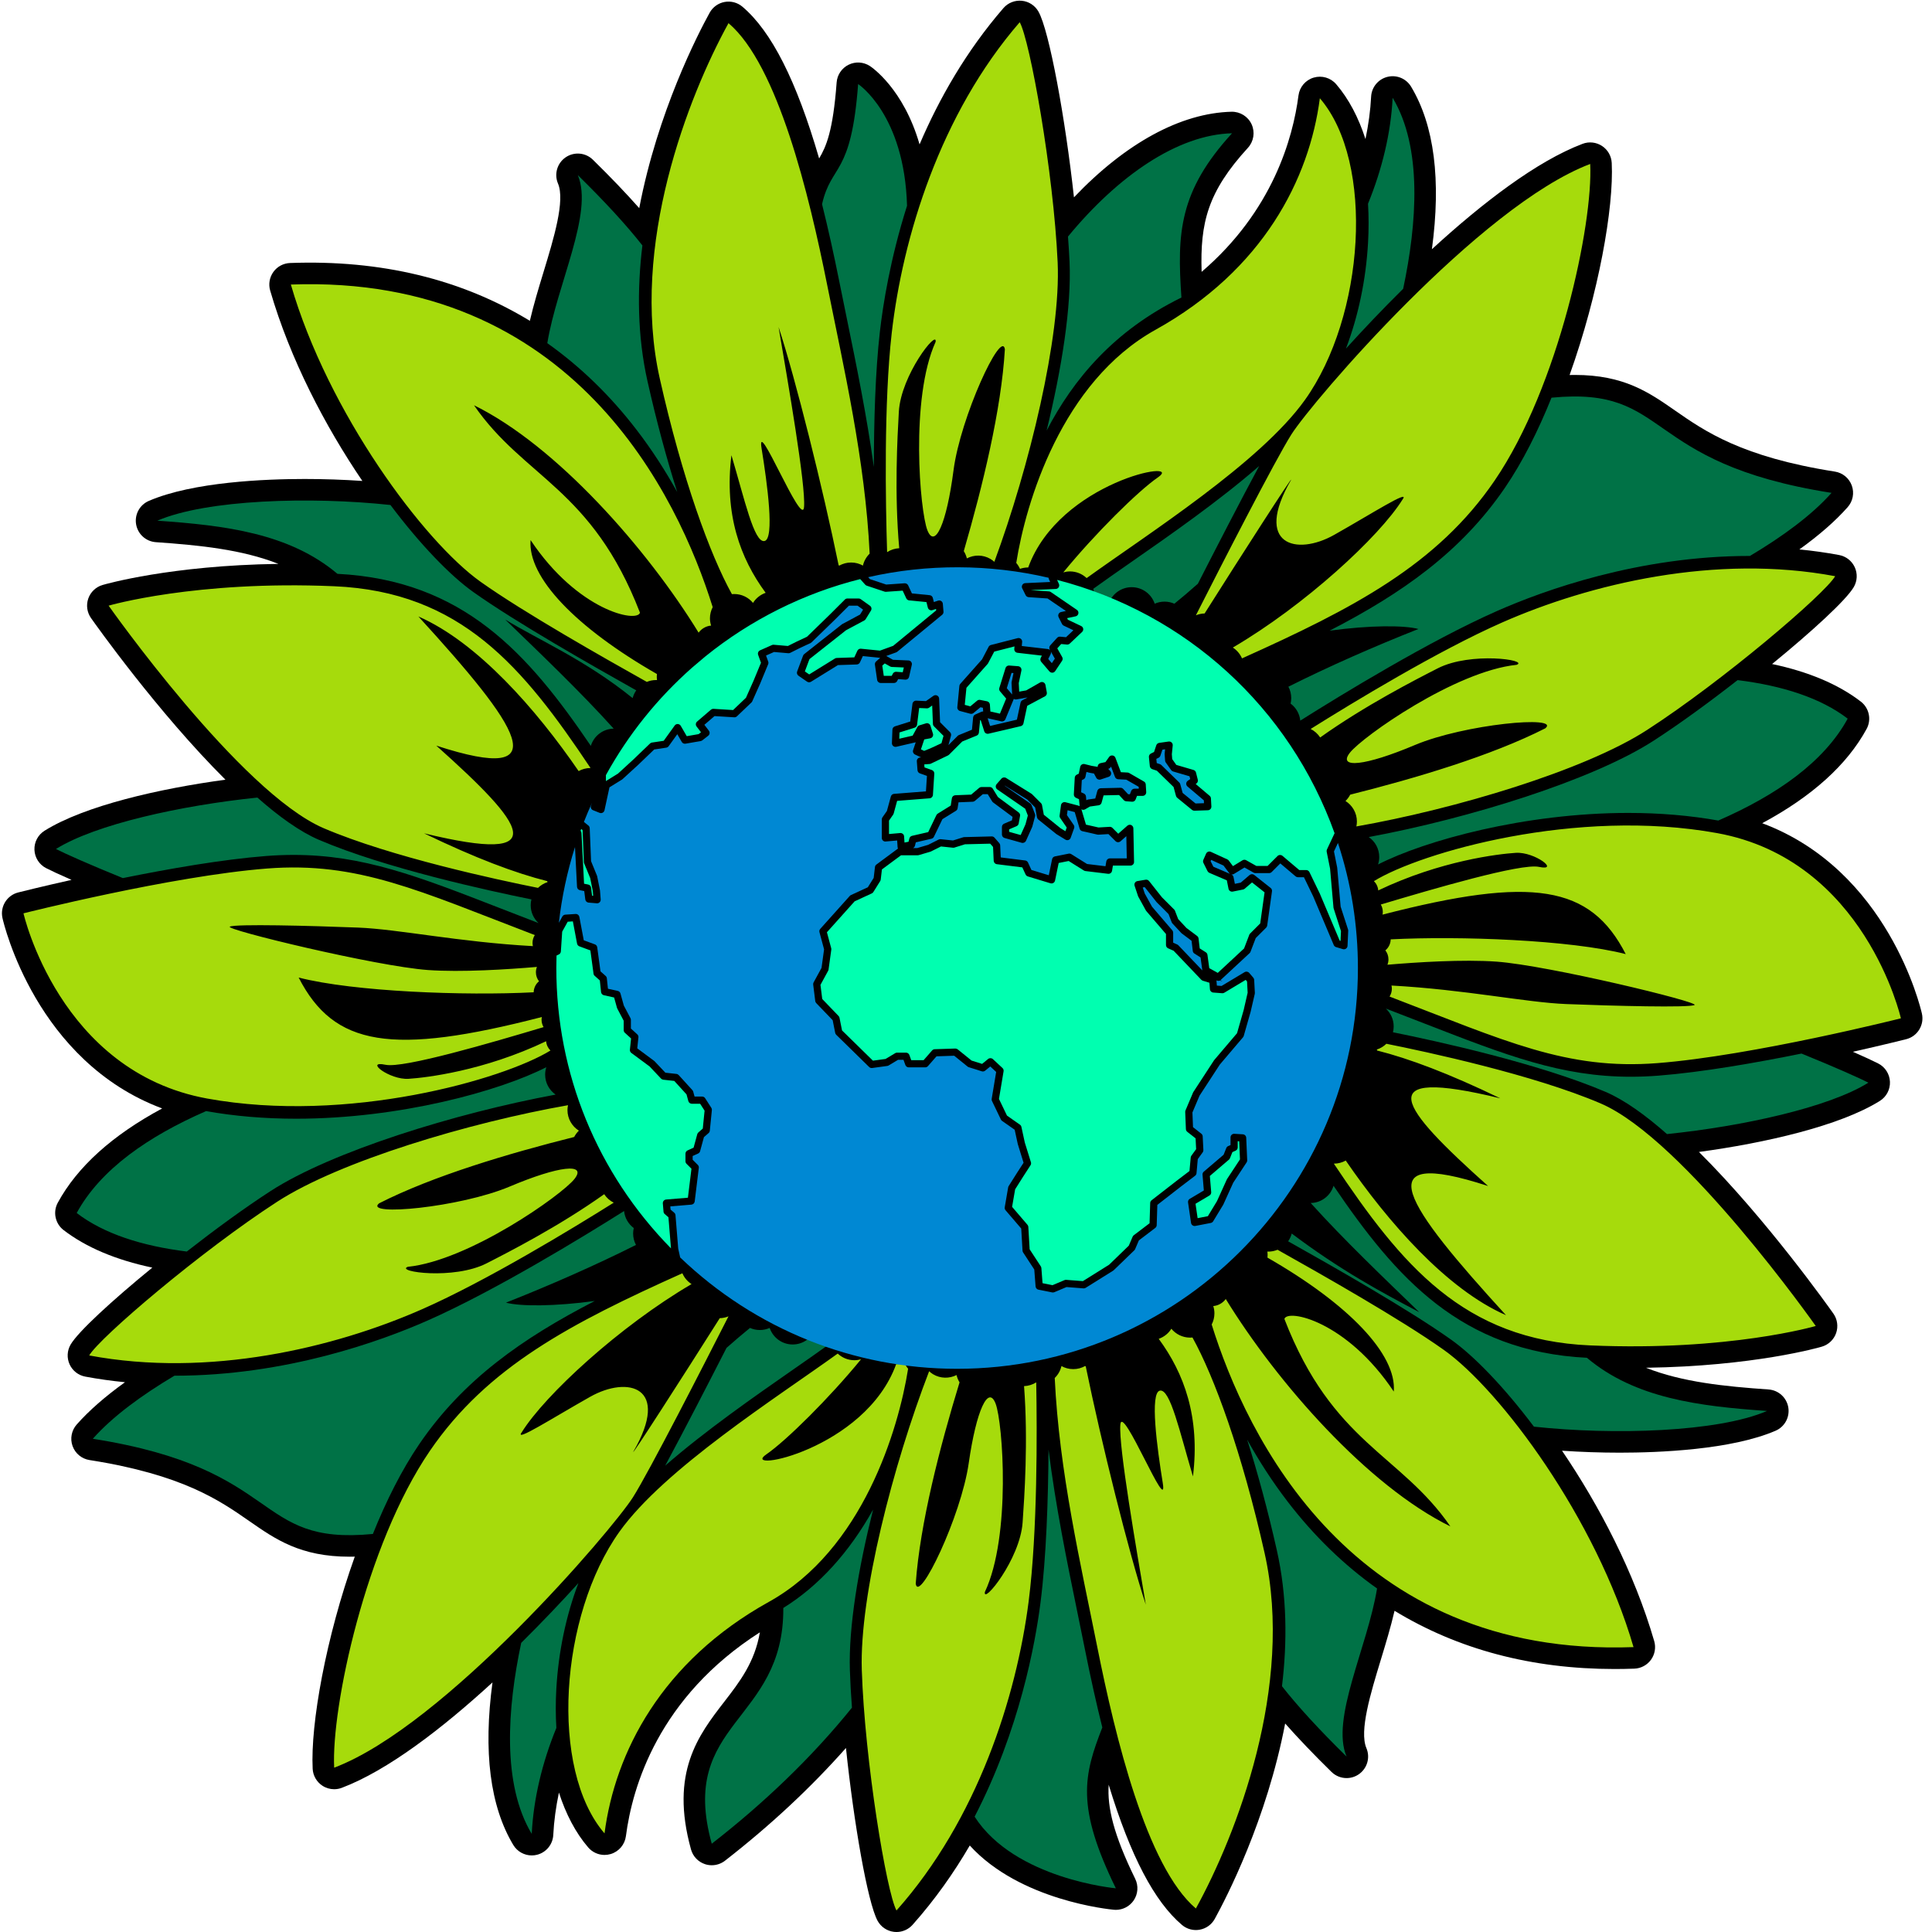 <svg xmlns="http://www.w3.org/2000/svg" xmlns:xlink="http://www.w3.org/1999/xlink" width="1080" viewBox="0 0 810 810" height="1080" preserveAspectRatio="xMidYMid meet"><path fill="#000000" d="M 805.766 424.938 C 805.16 422.262 791.535 364.82 738.812 345.133 C 759.676 333.926 774.371 320.676 782.578 305.617 C 784.703 301.715 783.672 296.848 780.148 294.137 C 770.711 286.887 758.227 281.617 742.953 278.398 C 759.961 264.492 774.059 251.523 777.207 246.125 C 778.684 243.59 778.84 240.492 777.617 237.82 C 776.398 235.148 773.953 233.242 771.07 232.699 C 765.645 231.684 760.074 230.902 754.402 230.344 C 762.711 224.375 769.492 218.449 774.645 212.625 C 776.832 210.156 777.5 206.691 776.379 203.586 C 775.266 200.48 772.543 198.23 769.281 197.719 C 730.258 191.59 714.77 180.812 702.324 172.152 C 691.273 164.461 680.836 157.195 660.227 157.195 C 659.516 157.195 658.789 157.207 658.062 157.227 C 670.211 123.238 676.656 87.008 675.723 68.293 C 675.578 65.41 674.062 62.77 671.648 61.188 C 669.227 59.605 666.207 59.273 663.504 60.297 C 644.344 67.547 621.512 85.059 600.332 104.488 C 604.242 75.441 601.34 52.555 591.609 36.34 C 589.566 32.934 585.539 31.262 581.676 32.227 C 577.816 33.195 575.047 36.57 574.848 40.539 C 574.562 46.305 573.742 52.273 572.477 58.305 C 569.594 49.371 565.523 41.488 560.195 35.297 C 557.871 32.598 554.176 31.52 550.762 32.539 C 547.348 33.559 544.852 36.492 544.395 40.027 C 542.07 57.938 533.566 88.465 503.785 113.98 C 503.129 93.41 506.305 80.438 523.199 61.969 C 525.641 59.297 526.25 55.422 524.75 52.129 C 523.246 48.832 519.91 46.773 516.301 46.848 C 494.988 47.395 471.887 60.035 450.262 82.738 C 446.684 49.914 439.926 12.906 435.383 4.863 C 433.938 2.309 431.34 0.613 428.418 0.32 C 425.516 0.027 422.617 1.172 420.695 3.391 C 405.082 21.41 393.754 41.344 385.531 60.535 C 378.793 37.172 365.438 28.156 364.707 27.68 C 362.031 25.934 358.633 25.727 355.77 27.148 C 352.906 28.562 351.004 31.387 350.766 34.57 C 349.246 55.027 346.359 61.492 343.426 66.438 C 333.922 33.758 323.43 13.137 311.27 2.816 C 309.207 1.066 306.465 0.332 303.793 0.82 C 301.129 1.312 298.828 2.973 297.52 5.344 C 292.641 14.195 275.707 46.945 268.004 87.262 C 262.484 81.023 255.992 74.238 248.574 66.965 C 245.5 63.949 240.723 63.527 237.16 65.953 C 233.605 68.383 232.254 72.984 233.941 76.949 C 236.992 84.121 232.176 99.941 227.922 113.902 C 225.852 120.699 223.738 127.656 222.145 134.504 C 193.402 117.02 159.719 108.863 121.609 110.266 C 118.828 110.367 116.25 111.746 114.621 114 C 112.992 116.258 112.492 119.137 113.27 121.809 C 121.664 150.691 136.344 178.695 151.918 201.637 C 143.988 201.098 135.805 200.816 127.723 200.816 C 111.289 200.816 80.945 202.012 62.391 210.008 C 58.562 211.656 56.363 215.711 57.062 219.82 C 57.762 223.926 61.184 227.02 65.34 227.309 C 83.707 228.586 101.488 230.379 116.75 236.414 C 71.57 237.043 44.188 244.906 43 245.258 C 40.203 246.074 37.973 248.195 37.016 250.941 C 36.051 253.691 36.477 256.738 38.156 259.121 C 39.746 261.379 66.148 298.68 94.52 326.891 C 66.961 330.617 35.531 337.75 18.68 348.285 C 15.926 350.004 14.309 353.074 14.441 356.316 C 14.578 359.559 16.441 362.48 19.332 363.969 C 21.312 364.992 24.977 366.695 29.992 368.891 C 17.32 371.73 8.574 373.926 7.637 374.164 C 2.883 375.363 -0.043 380.133 1.039 384.91 C 1.645 387.59 15.27 445.031 67.992 464.719 C 47.129 475.922 32.434 489.172 24.23 504.234 C 22.105 508.137 23.133 513.004 26.656 515.715 C 36.094 522.965 48.578 528.23 63.855 531.453 C 46.852 545.359 32.754 558.324 29.602 563.723 C 28.121 566.258 27.969 569.355 29.188 572.027 C 30.41 574.699 32.852 576.609 35.738 577.148 C 41.164 578.168 46.734 578.945 52.402 579.504 C 44.098 585.473 37.316 591.402 32.164 597.227 C 29.977 599.695 29.309 603.16 30.426 606.266 C 31.543 609.371 34.262 611.621 37.523 612.133 C 76.551 618.262 92.035 629.039 104.48 637.699 C 115.531 645.391 125.969 652.656 146.582 652.656 L 146.586 652.656 C 147.289 652.656 148.016 652.645 148.742 652.629 C 136.594 686.617 130.152 722.848 131.086 741.562 C 131.23 744.441 132.746 747.082 135.16 748.664 C 136.652 749.641 138.375 750.141 140.105 750.141 C 141.184 750.141 142.266 749.945 143.301 749.555 C 162.465 742.305 185.293 724.793 206.477 705.363 C 202.566 734.41 205.465 757.293 215.195 773.508 C 216.855 776.273 219.82 777.895 222.938 777.895 C 223.668 777.895 224.406 777.809 225.137 777.625 C 228.992 776.66 231.762 773.285 231.961 769.312 C 232.246 763.543 233.066 757.578 234.332 751.543 C 237.215 760.48 241.285 768.363 246.613 774.551 C 248.355 776.578 250.871 777.691 253.457 777.691 C 254.324 777.691 255.195 777.566 256.047 777.312 C 259.461 776.289 261.957 773.355 262.414 769.824 C 265.098 749.117 276.051 711.559 318.582 684.363 C 316.426 696.91 310.172 705.031 303.613 713.516 C 292.898 727.387 280.754 743.109 289.711 775.395 C 290.516 778.297 292.715 780.609 295.574 781.555 C 296.5 781.863 297.461 782.012 298.41 782.012 C 300.391 782.012 302.348 781.359 303.953 780.113 C 322.98 765.332 339.961 749.469 354.676 732.848 C 357.949 764.211 363.754 797.664 367.938 805.309 C 369.348 807.883 371.922 809.613 374.84 809.945 C 375.184 809.984 375.523 810.004 375.863 810.004 C 378.422 810.004 380.883 808.914 382.605 806.98 C 392.023 796.406 399.93 785.137 406.582 773.734 C 427.617 796.871 465.285 800.523 467.027 800.676 C 467.297 800.699 467.566 800.715 467.836 800.715 C 470.789 800.715 473.578 799.262 475.273 796.801 C 477.121 794.117 477.375 790.641 475.945 787.715 C 466.836 769.09 464.191 757.719 464.82 748.254 C 473.945 778.145 483.988 797.234 495.539 807.035 C 497.184 808.43 499.262 809.18 501.383 809.18 C 501.926 809.18 502.473 809.129 503.016 809.031 C 505.684 808.543 507.984 806.879 509.293 804.508 C 514.172 795.652 531.102 762.906 538.805 722.586 C 544.324 728.824 550.816 735.613 558.238 742.887 C 559.977 744.59 562.262 745.469 564.562 745.469 C 566.328 745.469 568.102 744.953 569.648 743.895 C 573.207 741.469 574.555 736.863 572.867 732.898 C 569.816 725.73 574.637 709.906 578.887 695.949 C 580.961 689.148 583.074 682.188 584.668 675.336 C 611.301 691.543 642.172 699.738 676.934 699.742 C 676.938 699.742 676.941 699.742 676.941 699.742 C 679.66 699.742 682.438 699.688 685.199 699.59 C 687.98 699.488 690.559 698.109 692.188 695.852 C 693.816 693.598 694.316 690.715 693.539 688.043 C 685.145 659.164 670.469 631.16 654.891 608.219 C 662.824 608.754 671.008 609.039 679.09 609.039 L 679.094 609.039 C 695.527 609.039 725.863 607.844 744.418 599.844 C 748.246 598.195 750.445 594.145 749.746 590.035 C 749.047 585.93 745.625 582.832 741.469 582.543 C 723.105 581.27 705.32 579.473 690.059 573.438 C 735.234 572.812 762.621 564.945 763.812 564.594 C 766.605 563.777 768.836 561.66 769.797 558.91 C 770.758 556.156 770.332 553.113 768.656 550.73 C 767.062 548.473 740.66 511.168 712.293 482.961 C 739.848 479.23 771.281 472.102 788.133 461.566 C 790.887 459.848 792.504 456.781 792.367 453.535 C 792.234 450.293 790.367 447.371 787.48 445.883 C 785.496 444.863 781.832 443.156 776.82 440.961 C 789.492 438.121 798.238 435.926 799.18 435.688 C 803.922 434.488 806.848 429.715 805.766 424.938 Z M 805.766 424.938 " fill-opacity="1" fill-rule="nonzero"></path><path fill="#007246" d="M 438.801 180.527 C 445.109 154.645 449.277 128.637 448.414 109.738 C 448.258 106.367 448.035 102.832 447.758 99.184 C 468.754 73.703 493.723 56.461 516.535 55.879 C 494.273 80.223 493.453 97.773 495.316 124.742 C 466.914 138.645 449.91 159.164 438.801 180.527 Z M 133.641 352.07 C 125.695 348.664 116.867 342.285 107.91 334.387 C 75.926 337.684 40.051 345.578 23.465 355.945 C 27.051 357.793 37.266 362.363 51.508 368.145 C 70.797 364.234 93.258 360.312 111.508 358.887 C 115.414 358.582 119.301 358.426 123.059 358.426 C 152.234 358.426 175.18 367.352 209.918 380.863 C 215.02 382.852 220.254 384.883 225.777 387 C 223.766 385.141 222.496 382.484 222.496 379.523 C 222.496 378.68 222.602 377.859 222.797 377.074 C 204.648 373.414 161.465 363.992 133.641 352.07 Z M 359.773 35.242 C 356.875 74.164 348.594 68.367 344.648 85.602 C 347.145 95.594 349.566 106.465 351.926 118.258 C 352.941 123.352 354.008 128.539 355.09 133.809 C 359.082 153.262 363.379 174.238 366.367 195.777 C 366.387 176.871 366.969 155.969 368.891 139.117 C 370.176 127.855 373.223 108.52 380.281 86.266 C 379.195 47.914 359.773 35.242 359.773 35.242 Z M 541.359 292.695 C 541.359 293.484 541.262 294.25 541.094 294.988 C 543.332 296.648 544.855 299.203 545.152 302.125 C 562.145 291.414 599.418 268.602 627.629 256.168 C 647.195 247.543 686.969 233.082 733.496 233.082 L 733.5 233.082 C 733.555 233.082 733.613 233.082 733.668 233.082 C 747.344 224.945 759.609 215.984 767.883 206.637 C 687.309 193.984 701.059 161.805 650.473 166.734 C 644.902 180.57 638.363 193.641 630.973 204.465 C 612.605 231.371 587.762 248.789 557.449 264.414 C 574.176 262.137 588.535 262.078 594.668 263.707 C 576.219 270.996 557.164 279.371 540.164 287.906 C 540.926 289.336 541.359 290.965 541.359 292.695 Z M 673.16 457.785 C 681.109 461.191 689.938 467.566 698.891 475.469 C 730.879 472.172 766.75 464.277 783.34 453.91 C 779.75 452.062 769.535 447.492 755.297 441.711 C 736.008 445.621 713.547 449.543 695.293 450.969 C 691.387 451.273 687.5 451.43 683.746 451.43 C 654.566 451.43 631.621 442.5 596.887 428.988 C 591.785 427.004 586.551 424.969 581.027 422.855 C 583.039 424.715 584.305 427.371 584.305 430.332 C 584.305 431.176 584.203 431.996 584.008 432.785 C 602.156 436.441 645.34 445.863 673.16 457.785 Z M 564.297 146.148 C 571.453 138.254 579.598 129.66 588.285 121.066 C 594.09 93.723 596.43 61.922 583.867 40.988 C 583.141 55.672 579.477 70.922 573.547 85.414 C 573.863 90.645 573.875 96.082 573.562 101.68 C 572.691 117.324 569.453 132.609 564.297 146.148 Z M 693.363 310.496 C 667.77 327.055 616.012 343.117 573.855 350.938 C 576.508 352.777 578.25 355.84 578.25 359.312 C 578.25 360.402 578.07 361.449 577.75 362.434 C 597.41 352.387 639.266 340.824 682.676 340.824 L 682.68 340.824 C 695.895 340.824 708.578 341.902 720.402 344.02 C 744.613 333.465 764.676 319.602 774.648 301.297 C 763.391 292.648 747.332 287.465 728.496 285.141 C 716.676 294.375 704.234 303.461 693.363 310.496 Z M 265.441 517.156 C 265.441 516.367 265.539 515.602 265.711 514.863 C 263.473 513.203 261.945 510.648 261.648 507.727 C 244.656 518.438 207.387 541.25 179.172 553.684 C 159.605 562.309 119.832 576.77 73.309 576.77 L 73.301 576.77 C 73.246 576.77 73.188 576.77 73.133 576.77 C 59.457 584.906 47.191 593.867 38.918 603.215 C 119.492 615.867 105.742 648.051 156.332 643.121 C 161.898 629.281 168.438 616.215 175.828 605.387 C 194.195 578.48 219.039 561.062 249.352 545.441 C 232.629 547.715 218.266 547.773 212.133 546.145 C 230.582 538.855 249.637 530.48 266.641 521.945 C 265.875 520.52 265.441 518.887 265.441 517.156 Z M 328.406 674.141 C 328.73 722.195 284.195 721.75 298.406 772.984 C 320.012 756.195 340.188 737.023 357.184 715.949 C 356.777 710.484 356.477 705.199 356.316 700.27 C 355.734 682.164 359.855 657.602 366.051 632.906 C 355.992 650.926 343.199 664.98 328.406 674.141 Z M 474.164 235.734 C 468.723 239.523 463.211 243.359 458.355 246.867 C 458.629 247.785 458.777 248.75 458.777 249.758 C 458.777 250.621 458.66 251.457 458.457 252.258 C 459.508 251.891 460.633 251.684 461.805 251.684 C 462.98 251.684 464.102 251.891 465.152 252.258 C 466.73 248.68 470.305 246.18 474.469 246.18 C 478.957 246.18 482.758 249.082 484.117 253.109 C 485.375 252.551 486.77 252.234 488.234 252.234 C 489.707 252.234 491.102 252.551 492.363 253.113 C 495.477 250.594 498.785 247.773 502.219 244.73 C 509.863 229.758 520.164 209.77 527.918 195.371 C 511.148 209.984 490.703 224.219 474.164 235.734 Z M 462.152 724.25 C 459.66 714.262 457.234 703.387 454.879 691.594 C 453.859 686.5 452.793 681.312 451.715 676.047 C 447.328 654.684 442.578 631.484 439.598 607.727 C 439.457 628.461 438.672 652.832 436.227 671.969 C 434.027 689.188 427.438 725.285 408.613 761.645 C 425.461 787.891 467.824 791.68 467.824 791.68 C 450.996 757.277 454.363 744.188 462.152 724.25 Z M 539.914 629.648 C 533.332 621.078 527.691 612.246 522.875 603.57 C 527.332 617.613 531.59 633.355 535.32 649.961 C 539.617 669.074 539.711 688.547 537.473 706.953 C 544.121 715.426 553.207 725.316 564.551 736.438 C 557.832 720.648 573.305 690.609 577.34 665.98 C 563.492 656.172 550.949 644.012 539.914 629.648 Z M 559.09 497.141 C 557.84 501.273 554.035 504.293 549.512 504.367 C 563.539 519.934 580.418 535.996 594.996 550.113 C 579.191 541.816 561.781 532.418 541.566 517.164 C 541.254 518.348 540.738 519.445 540.051 520.414 C 558.762 530.918 590.43 548.902 608.383 561.656 C 617.949 568.453 630.484 581.363 643.105 598.133 C 676.473 601.738 720.195 600.449 740.84 591.551 C 712.371 589.574 685.523 586.293 665.328 569.27 C 612.516 566.574 585.371 535.844 559.09 497.141 Z M 242.508 663.703 C 235.352 671.598 227.203 680.191 218.516 688.785 C 212.715 716.129 210.371 747.93 222.934 768.867 C 223.66 754.18 227.324 738.93 233.258 724.438 C 232.941 719.207 232.926 713.77 233.238 708.176 C 234.113 692.527 237.348 677.242 242.508 663.703 Z M 348.449 562.984 C 348.176 562.066 348.027 561.102 348.027 560.098 C 348.027 559.23 348.145 558.395 348.348 557.594 C 347.297 557.961 346.172 558.168 345 558.168 C 343.824 558.168 342.699 557.961 341.652 557.594 C 340.074 561.172 336.5 563.676 332.336 563.676 C 327.848 563.676 324.047 560.77 322.688 556.742 C 321.43 557.301 320.035 557.617 318.57 557.617 C 317.098 557.617 315.703 557.301 314.438 556.738 C 311.324 559.262 308.02 562.082 304.586 565.121 C 296.941 580.094 286.641 600.082 278.887 614.48 C 295.652 599.871 316.102 585.633 332.641 574.117 C 338.082 570.332 343.59 566.496 348.449 562.984 Z M 113.441 499.355 C 139.035 482.797 190.789 466.738 232.949 458.914 C 230.293 457.078 228.555 454.012 228.555 450.543 C 228.555 449.453 228.734 448.402 229.051 447.422 C 209.395 457.469 167.539 469.027 124.129 469.027 L 124.125 469.027 C 110.91 469.027 98.227 467.949 86.402 465.832 C 62.191 476.387 42.129 490.25 32.156 508.555 C 43.414 517.203 59.473 522.387 78.309 524.711 C 90.129 515.48 102.566 506.395 113.441 499.355 Z M 163.699 211.723 C 130.332 208.113 86.609 209.406 65.965 218.301 C 94.434 220.277 121.281 223.559 141.477 240.582 C 194.285 243.277 221.43 274.008 247.711 312.715 C 248.961 308.578 252.766 305.562 257.289 305.488 C 243.262 289.922 226.383 273.855 211.805 259.742 C 225.387 268.074 245.387 276.621 265.238 292.691 C 265.547 291.508 266.062 290.41 266.75 289.438 C 248.039 278.934 216.371 260.953 198.418 248.195 C 188.855 241.402 176.32 228.492 163.699 211.723 Z M 271.48 159.895 C 267.184 140.781 267.09 121.305 269.328 102.902 C 262.68 94.43 253.598 84.539 242.25 73.414 C 248.969 89.203 233.496 119.246 229.461 143.875 C 243.309 153.684 255.855 165.84 266.887 180.203 C 273.469 188.773 279.109 197.605 283.926 206.281 C 279.469 192.238 275.211 176.496 271.48 159.895 Z M 271.48 159.895 " fill-opacity="1" fill-rule="nonzero"></path><path fill="#a6db0c" d="M 276.621 158.742 C 264.098 103.008 288.52 40.387 305.43 9.703 C 326.094 27.238 339.246 81.719 346.762 119.289 C 353.691 153.949 362.75 192.871 364.605 232.121 C 363.23 233.461 362.23 235.188 361.785 237.125 C 360.316 236.305 358.633 235.836 356.836 235.836 C 355.023 235.836 353.324 236.316 351.848 237.148 C 351.766 237.082 351.676 237.02 351.594 236.953 C 345.055 205.039 333.555 158.801 326.422 137.102 C 330.375 160.422 337.887 203.508 337.098 212.598 C 336.305 221.691 316.934 173.465 319.309 188.09 C 321.68 202.719 324.844 226.039 320.496 226.828 C 316.148 227.621 312.195 209.438 306.656 190.859 C 303.609 215.734 310.352 234.082 321.004 248.539 C 318.793 249.312 316.926 250.812 315.707 252.77 C 313.84 250.5 311.008 249.051 307.836 249.051 C 307.508 249.051 307.18 249.07 306.859 249.098 C 297.691 232.59 286.086 200.855 276.621 158.742 Z M 201.473 243.906 C 219.777 256.91 253.273 275.844 271.18 285.887 C 272.379 285.391 273.695 285.113 275.074 285.113 C 275.203 285.113 275.328 285.125 275.457 285.129 C 275.395 284.672 275.352 284.211 275.352 283.734 C 275.352 283.348 275.379 282.969 275.422 282.59 C 241.355 263.082 221.16 241.977 222.453 226.434 C 242.219 256.082 267.125 261.219 268.309 256.871 C 248.148 204.695 219.688 200.344 198.734 169.91 C 233.344 186.895 271.328 230.113 292.895 265.242 C 294.105 263.598 295.98 262.473 298.133 262.277 C 297.832 261.316 297.648 260.301 297.648 259.234 C 297.648 257.543 298.07 255.949 298.801 254.543 C 284.312 208.09 240.344 114.945 121.941 119.293 C 137.594 173.145 177.676 226.996 201.473 243.906 Z M 135.715 347.23 C 163.812 359.27 208.789 368.898 225.562 372.25 C 226.676 371.164 228.031 370.328 229.547 369.84 C 229.508 369.699 229.473 369.562 229.438 369.422 C 216.031 366.051 199.367 359.797 177.785 349.371 C 233.129 362.809 220.082 345.812 182.922 312.609 C 235.105 329.605 217.316 304.309 175.414 258.453 C 200.25 269.301 224.871 297.461 242.594 323.285 C 244.059 322.469 245.75 321.996 247.551 321.996 L 247.582 321.996 C 219.207 279.477 193.176 248.066 140.102 245.785 C 81.859 243.281 45.539 253.926 45.539 253.926 C 45.539 253.926 100.648 332.199 135.715 347.23 Z M 427.629 238.496 C 428.676 238.129 429.801 237.922 430.977 237.922 C 431.008 237.922 431.043 237.926 431.078 237.926 C 444.152 201.879 497.117 192.129 485.504 200.113 C 477.137 205.863 459.059 223.762 445.797 239.973 C 446.688 239.719 447.621 239.57 448.59 239.57 C 451.301 239.57 453.758 240.637 455.582 242.363 C 481.324 223.812 528.301 193.984 547.09 167.684 C 572.141 132.617 576.523 68.117 553.352 41.191 C 548.969 75.004 529.555 113.203 484.469 138.254 C 445.102 160.121 430.082 210.617 426.07 236.008 C 426.699 236.754 427.23 237.59 427.629 238.496 Z M 694.883 445.719 C 734.961 442.586 796.957 426.934 796.957 426.934 C 796.957 426.934 781.93 360.555 719.93 349.285 C 660.922 338.555 595.676 357.324 576.023 369.418 C 577.047 370.43 577.711 371.793 577.832 373.312 C 604.012 360.82 628.301 358.016 635.508 357.555 C 643.438 357.051 654.215 365.348 645.188 363.441 C 637.641 361.848 600.66 372.727 578.902 379.227 C 579.438 380.137 579.75 381.195 579.75 382.324 C 579.75 382.715 579.699 383.09 579.629 383.461 C 642.543 367.219 666.766 371.102 681.59 400.008 C 658.426 394.062 611.992 392.332 583.055 393.828 C 583.016 395.688 582.156 397.344 580.82 398.445 C 581.629 399.488 582.117 400.793 582.117 402.219 C 582.117 403.012 581.961 403.77 581.688 404.469 C 593.848 403.43 613.426 402.152 627.434 403.172 C 649.176 404.75 712.82 420.168 710.449 421.355 C 708.074 422.539 676.848 421.75 656.688 420.957 C 639.758 420.293 614.465 414.898 583.387 413.188 C 583.484 413.621 583.539 414.07 583.539 414.531 C 583.539 415.738 583.188 416.863 582.582 417.816 C 630.984 436.324 656.688 448.703 694.883 445.719 Z M 549.496 305.625 C 551.121 306.441 552.5 307.668 553.484 309.184 C 572.289 295.793 593.348 285.016 602.801 280.188 C 616.555 273.168 641.137 276.676 635.871 278.727 C 610.121 281.359 571.199 308.863 565.934 315.594 C 560.668 322.324 572.371 321.152 593.148 312.375 C 613.922 303.594 654.598 299.789 647.867 305.352 C 625.273 316.84 593.617 326.254 566.082 333.164 C 565.566 334.152 564.902 335.051 564.102 335.82 C 566.973 337.621 568.887 340.805 568.887 344.445 C 568.887 345.148 568.801 345.828 568.664 346.488 C 610.074 339.195 664.246 323.059 690.5 306.07 C 722.438 285.406 765.023 249.086 769.406 241.574 C 719.309 232.18 666.703 244.707 629.758 260.988 C 602.859 272.84 567.02 294.637 549.496 305.625 Z M 86.871 460.57 C 145.879 471.297 211.125 452.527 230.777 440.434 C 229.754 439.426 229.09 438.059 228.969 436.539 C 202.789 449.031 178.5 451.836 171.293 452.297 C 163.363 452.805 152.586 444.504 161.613 446.41 C 169.16 448.004 206.141 437.125 227.898 430.625 C 227.363 429.715 227.051 428.66 227.051 427.527 C 227.051 427.137 227.102 426.762 227.172 426.391 C 164.258 442.637 140.035 438.754 125.211 409.844 C 148.375 415.793 194.809 417.52 223.746 416.023 C 223.785 414.164 224.645 412.508 225.98 411.406 C 225.172 410.363 224.684 409.059 224.684 407.637 C 224.684 406.84 224.84 406.082 225.113 405.383 C 212.953 406.422 193.375 407.699 179.367 406.684 C 157.625 405.102 93.98 389.684 96.355 388.5 C 98.727 387.312 129.957 388.105 150.117 388.895 C 167.043 389.559 192.34 394.953 223.414 396.668 C 223.32 396.234 223.262 395.785 223.262 395.32 C 223.262 394.113 223.617 392.988 224.219 392.035 C 175.82 373.523 150.117 361.148 111.922 364.133 C 71.844 367.262 9.848 382.918 9.848 382.918 C 9.848 382.918 24.871 449.301 86.871 460.57 Z M 501.383 257.973 C 502.512 257.5 503.746 257.234 505.039 257.199 C 520.305 233.035 542.531 198.484 541.25 201.262 C 525.445 228.562 543.551 233.16 559.355 224.25 C 575.16 215.34 591.254 204.996 588.09 209.309 C 578.336 225.051 546.852 253.953 516.871 271.488 C 518.562 272.582 519.91 274.16 520.715 276.031 C 567.355 255.07 602.516 236.816 626.621 201.496 C 653.551 162.047 667.953 93.789 666.699 68.742 C 620.359 86.277 550.219 168.309 541.453 182.086 C 534.707 192.688 511.66 237.742 501.383 257.973 Z M 257.305 504.227 C 255.68 503.41 254.301 502.18 253.316 500.668 C 234.516 514.059 213.453 524.836 204 529.664 C 190.246 536.688 165.668 533.176 170.934 531.125 C 196.684 528.492 235.602 500.988 240.871 494.258 C 246.137 487.527 234.434 488.699 213.656 497.48 C 192.879 506.258 152.207 510.059 158.938 504.5 C 181.527 493.012 213.184 483.598 240.723 476.688 C 241.238 475.699 241.902 474.801 242.699 474.031 C 239.828 472.23 237.914 469.047 237.914 465.406 C 237.914 464.703 238.004 464.023 238.141 463.359 C 196.727 470.656 142.555 486.793 116.301 503.777 C 84.363 524.441 41.781 560.762 37.395 568.277 C 87.496 577.668 140.102 565.148 177.047 548.863 C 203.941 537.016 239.785 515.215 257.305 504.227 Z M 605.332 565.949 C 587.023 552.941 553.527 534.012 535.621 523.969 C 534.422 524.465 533.109 524.742 531.727 524.742 C 531.598 524.742 531.473 524.73 531.344 524.723 C 531.406 525.184 531.453 525.645 531.453 526.121 C 531.453 526.508 531.426 526.887 531.383 527.262 C 565.445 546.773 585.645 567.879 584.348 583.418 C 564.582 553.773 539.68 548.637 538.492 552.98 C 558.652 605.16 587.117 609.508 608.066 639.945 C 573.457 622.961 535.477 579.742 513.906 544.613 C 512.695 546.258 510.82 547.379 508.672 547.574 C 508.973 548.539 509.152 549.555 509.152 550.617 C 509.152 552.312 508.734 553.906 508.004 555.309 C 522.492 601.766 566.461 694.906 684.863 690.562 C 669.207 636.711 629.129 582.855 605.332 565.949 Z M 671.086 462.625 C 642.988 450.586 598.016 440.957 581.242 437.605 C 580.129 438.691 578.77 439.527 577.254 440.016 C 577.297 440.152 577.328 440.293 577.363 440.43 C 590.77 443.805 607.434 450.055 629.02 460.484 C 573.676 447.043 586.723 464.043 623.879 497.246 C 571.699 480.25 589.488 505.547 631.391 551.398 C 606.555 540.551 581.934 512.395 564.211 486.566 C 562.742 487.387 561.055 487.859 559.254 487.859 L 559.223 487.855 C 587.594 530.379 613.625 561.785 666.699 564.07 C 724.941 566.574 761.262 555.93 761.262 555.93 C 761.262 555.93 706.156 477.656 671.086 462.625 Z M 499.949 560.754 C 499.625 560.785 499.301 560.805 498.969 560.805 C 495.801 560.805 492.969 559.355 491.098 557.082 C 489.883 559.043 488.012 560.539 485.801 561.316 C 496.457 575.766 503.191 594.117 500.148 618.996 C 494.613 600.418 490.66 582.234 486.312 583.023 C 481.965 583.812 485.129 607.137 487.496 621.762 C 489.867 636.387 470.5 588.16 469.711 597.254 C 468.918 606.344 476.43 649.43 480.383 672.754 C 473.254 651.055 461.75 604.812 455.211 572.898 C 455.125 572.832 455.039 572.773 454.957 572.703 C 453.484 573.535 451.785 574.012 449.969 574.012 C 448.172 574.012 446.488 573.543 445.023 572.727 C 444.578 574.664 443.574 576.391 442.199 577.73 C 444.055 616.98 453.113 655.902 460.047 690.562 C 467.559 728.133 480.711 782.613 501.379 800.145 C 518.285 769.461 542.711 706.844 530.184 651.109 C 520.719 609 509.109 577.266 499.949 560.754 Z M 305.422 551.883 C 304.289 552.352 303.055 552.617 301.762 552.652 C 286.496 576.816 264.27 611.367 265.551 608.59 C 281.355 581.293 263.254 576.695 247.449 585.602 C 231.645 594.512 215.551 604.855 218.711 600.547 C 228.469 584.805 259.953 555.898 289.934 538.363 C 288.238 537.27 286.891 535.691 286.086 533.82 C 239.445 554.781 204.289 573.039 180.18 608.355 C 153.254 647.805 138.848 716.062 140.102 741.109 C 186.445 723.574 256.582 641.543 265.352 627.77 C 272.094 617.168 295.141 572.109 305.422 551.883 Z M 379.176 571.359 C 378.125 571.727 377.004 571.934 375.828 571.934 C 375.793 571.934 375.758 571.93 375.727 571.93 C 362.648 607.977 309.684 617.727 321.297 609.742 C 329.664 603.992 347.742 586.094 361.004 569.879 C 360.113 570.133 359.18 570.281 358.211 570.281 C 355.5 570.281 353.043 569.215 351.219 567.492 C 325.477 586.039 278.5 615.867 259.711 642.168 C 234.664 677.238 230.277 741.734 253.449 768.66 C 257.832 734.848 277.246 696.648 322.336 671.602 C 361.699 649.734 376.719 599.234 380.73 573.844 C 380.102 573.098 379.574 572.266 379.176 571.359 Z M 377.008 229.844 C 374.93 206.852 376.242 183.23 376.844 172.633 C 377.715 157.219 393.145 137.762 392.254 143.344 C 381.543 166.906 385.668 214.383 388.82 222.324 C 391.977 230.27 396.867 219.57 399.766 197.203 C 402.664 174.84 419.895 137.801 421.297 146.414 C 419.824 171.719 411.988 203.797 404.07 231.059 C 404.664 232.004 405.105 233.031 405.363 234.109 C 408.367 232.539 412.082 232.492 415.227 234.324 C 415.836 234.68 416.379 235.098 416.879 235.551 C 431.465 196.113 444.852 141.199 443.426 109.969 C 441.688 71.969 431.801 16.883 427.523 9.309 C 394.145 47.828 378.43 99.566 373.855 139.68 C 370.527 168.879 371.273 210.82 371.926 231.492 C 373.449 230.496 375.203 229.93 377.008 229.844 Z M 429.336 581.141 C 431.105 604.156 429.473 627.758 428.73 638.348 C 427.648 653.75 411.961 672.996 412.922 667.426 C 423.953 644.012 420.469 596.48 417.422 588.5 C 414.371 580.516 409.336 591.145 406.137 613.473 C 402.938 635.797 385.211 672.602 383.922 663.965 C 385.734 638.684 394.004 606.715 402.293 579.559 C 401.711 578.605 401.285 577.574 401.039 576.492 C 398.016 578.023 394.297 578.02 391.18 576.145 C 390.578 575.781 390.039 575.355 389.543 574.895 C 374.426 614.133 360.301 668.859 361.309 700.109 C 362.535 738.129 371.676 793.344 375.855 800.977 C 409.75 762.91 426.16 711.391 431.273 671.34 C 434.996 642.191 434.816 600.242 434.441 579.562 C 432.902 580.531 431.141 581.078 429.336 581.141 Z M 429.336 581.141 " fill-opacity="1" fill-rule="nonzero"></path><path fill="#00ffb0" d="M 378.473 281.852 L 375.77 281.648 L 375.664 281.645 C 375.094 281.645 374.578 281.957 374.32 282.457 L 373.863 283.34 L 370.527 283.34 L 369.906 279.055 L 370.938 278.145 L 373.223 279.434 C 373.43 279.547 373.664 279.617 373.898 279.625 L 378.934 279.84 Z M 518.918 478.457 L 518.918 481.051 C 518.918 481.645 518.566 482.188 518.023 482.43 L 516.695 483.02 L 515.664 485.594 C 515.574 485.82 515.43 486.023 515.242 486.184 L 507.234 493.02 L 507.801 499.797 C 507.848 500.367 507.559 500.926 507.066 501.219 L 501.227 504.688 L 502.109 510.723 L 506.402 509.891 L 510.219 503.598 L 514.359 494.477 C 514.395 494.402 514.43 494.336 514.473 494.27 L 519.867 486.082 L 519.531 478.492 Z M 350.797 275.852 L 358.176 275.605 L 359.449 272.848 C 359.719 272.266 360.324 271.906 360.973 271.98 L 368.938 272.777 L 374.465 270.766 L 392.488 255.922 L 392.438 255.297 L 390.934 255.801 C 390.539 255.93 390.094 255.891 389.73 255.688 C 389.363 255.488 389.098 255.141 388.996 254.734 L 388.422 252.438 L 381.168 251.715 C 380.641 251.664 380.176 251.332 379.953 250.852 L 378.453 247.637 L 371.453 248.117 C 371.199 248.125 371.027 248.098 370.875 248.047 L 363.395 245.551 C 363.145 245.469 362.922 245.324 362.746 245.129 L 360.656 242.789 C 337.125 248.652 314.676 259.863 295.711 275.219 L 290.211 279.871 C 275.594 292.77 263.418 307.945 254.031 324.969 L 254.031 327.473 L 259.121 324.32 L 265.629 318.344 L 272.527 311.719 C 272.754 311.504 273.039 311.363 273.348 311.316 L 278.262 310.582 L 282.875 304.172 C 283.16 303.781 283.613 303.547 284.094 303.547 C 284.688 303.574 285.145 303.855 285.402 304.297 L 287.922 308.648 L 292.887 307.785 L 293.898 307 L 292.043 304.586 C 291.555 303.953 291.648 303.047 292.258 302.523 L 298.074 297.535 C 298.348 297.305 298.695 297.176 299.055 297.176 L 307.355 297.691 L 312.754 292.535 L 315.957 285.332 L 319.043 277.871 L 317.852 274.543 C 317.59 273.805 317.945 272.977 318.66 272.656 L 323.645 270.441 C 323.844 270.355 324.047 270.309 324.258 270.309 L 324.391 270.316 L 330.336 270.832 L 333.832 269.082 L 338.348 266.957 L 348.137 257.441 L 354.215 251.363 C 354.5 251.078 354.879 250.922 355.281 250.922 L 359.992 250.922 C 360.305 250.922 360.609 251.02 360.867 251.203 L 364.746 253.973 C 365.387 254.43 365.566 255.316 365.152 255.988 L 362.938 259.59 C 362.797 259.82 362.598 260.004 362.363 260.129 L 354.691 264.238 L 339.371 276.34 L 337.441 281.496 L 339.266 282.758 L 350.059 276.074 C 350.277 275.938 350.535 275.859 350.797 275.852 Z M 389.98 309.543 L 387.496 310.008 L 386.105 314.184 L 387.441 314.805 L 389.953 313.801 L 394.723 311.598 L 395.566 308.508 L 391.574 304.512 C 391.305 304.242 391.148 303.887 391.133 303.508 L 390.824 295.793 L 389.523 296.711 C 389.27 296.891 388.973 296.988 388.672 296.988 L 385.363 296.84 L 384.488 303.844 C 384.414 304.43 384.004 304.918 383.445 305.094 L 377.121 307.082 L 377.023 309.715 L 382.629 308.422 L 384.609 304.816 C 384.797 304.473 385.109 304.219 385.488 304.102 L 388.211 303.266 C 388.992 303.023 389.852 303.477 390.094 304.258 L 391.145 307.613 C 391.273 308.023 391.219 308.469 390.996 308.84 C 390.777 309.207 390.406 309.461 389.98 309.543 Z M 244.871 370.5 L 246.602 370.844 C 247.238 370.973 247.719 371.492 247.801 372.137 L 248.227 375.527 L 248.695 375.566 L 248.551 373.652 L 247.441 368.117 L 244.914 361.961 C 244.844 361.797 244.809 361.625 244.801 361.449 L 244.254 348.031 L 243.676 347.562 C 243.582 347.809 243.492 348.055 243.398 348.305 C 243.629 348.559 243.766 348.879 243.785 349.223 Z M 290.047 462.754 C 289.371 462.754 288.773 462.293 288.594 461.641 L 287.824 458.824 L 282.695 453.184 L 278.082 452.672 C 277.73 452.633 277.398 452.469 277.152 452.207 L 272.328 447.098 L 264.691 441.449 C 264.262 441.133 264.031 440.609 264.086 440.078 L 264.582 435.371 L 261.984 433.008 C 261.668 432.723 261.488 432.316 261.488 431.891 L 261.488 427.949 L 258.785 422.812 C 258.734 422.715 258.691 422.613 258.664 422.508 L 257.469 418.203 L 253.172 417.25 C 252.539 417.109 252.066 416.578 252 415.934 L 251.484 411.047 L 249.332 409.133 C 249.062 408.895 248.887 408.566 248.84 408.211 L 247.52 398.461 L 242.906 396.758 C 242.41 396.578 242.043 396.145 241.941 395.625 L 240.176 386.289 L 238.016 386.434 L 235.699 390.602 L 235.145 398.898 C 235.109 399.441 234.781 399.926 234.289 400.16 L 233.324 400.621 C 233.27 402.406 233.242 404.16 233.242 405.848 C 233.242 450.074 250.301 491.762 281.316 523.391 L 280.246 510.332 L 278.703 509.008 C 278.402 508.75 278.215 508.387 278.184 507.988 L 277.895 504.535 C 277.828 503.707 278.445 502.977 279.273 502.906 L 288.41 502.148 L 289.898 489.996 L 287.828 487.922 C 287.543 487.637 287.387 487.258 287.387 486.855 L 287.387 483.691 C 287.387 483.102 287.734 482.562 288.27 482.316 L 290.793 481.172 L 292.332 475.523 C 292.41 475.238 292.57 474.984 292.793 474.785 L 294.648 473.164 L 295.398 465.648 L 293.539 462.754 Z M 562.215 390.371 L 562.027 394.496 L 561.684 394.391 L 553.293 374.543 L 548.977 365.621 C 548.727 365.105 548.191 364.773 547.617 364.773 L 544.719 364.773 L 537.656 358.797 C 537.078 358.309 536.152 358.348 535.617 358.883 L 531.453 363.043 L 526.715 363.043 L 522.457 360.648 C 521.988 360.387 521.387 360.395 520.93 360.676 L 516.922 363.129 L 515.152 360.77 C 515 360.57 514.801 360.41 514.574 360.309 L 507.668 357.141 C 507.305 356.973 506.883 356.957 506.508 357.098 C 506.133 357.242 505.824 357.531 505.66 357.898 L 504.512 360.488 C 504.328 360.902 504.34 361.371 504.539 361.773 L 506.266 365.23 C 506.426 365.547 506.695 365.801 507.02 365.941 L 514.352 369.082 L 515.059 372.617 C 515.219 373.414 516 373.961 516.832 373.801 L 521.148 372.938 C 521.402 372.887 521.641 372.77 521.836 372.605 L 524.922 369.961 L 530.176 374.121 L 528.352 387.152 L 524.105 391.402 C 523.953 391.555 523.84 391.73 523.762 391.934 L 521.586 397.645 L 510.559 407.887 L 506.992 405.906 L 506.234 400.324 C 506.172 399.883 505.926 399.492 505.547 399.254 L 502.988 397.625 L 502.496 393.445 C 502.449 393.035 502.23 392.66 501.902 392.414 L 497.434 389.07 L 493.957 385.324 L 492.621 381.855 C 492.547 381.66 492.426 381.477 492.281 381.332 L 487.176 376.23 L 481.746 369.375 C 481.41 368.945 480.852 368.734 480.316 368.824 L 476.867 369.398 C 476.43 369.469 476.051 369.73 475.82 370.109 C 475.594 370.484 475.543 370.941 475.684 371.359 L 477.121 375.672 C 477.148 375.758 477.188 375.844 477.23 375.926 L 480.395 381.68 C 480.441 381.77 480.504 381.855 480.57 381.938 L 488.844 391.586 L 488.844 396.207 C 488.844 396.801 489.195 397.344 489.738 397.586 L 492.055 398.613 L 503.648 410.773 C 503.828 410.957 504.051 411.098 504.297 411.172 L 507.059 412.023 L 507.266 414.738 C 507.324 415.488 507.906 416.07 508.656 416.129 L 512.395 416.414 L 512.504 416.418 C 512.785 416.418 513.055 416.344 513.289 416.203 L 522.27 410.816 L 522.832 411.477 L 523.082 416.219 L 521.418 423.445 L 518.633 433.18 L 509.062 444.441 C 509.023 444.488 508.984 444.543 508.949 444.594 L 500.312 457.836 C 500.266 457.906 500.223 457.984 500.191 458.066 L 497.023 465.551 C 496.938 465.754 496.895 465.973 496.906 466.195 L 497.191 473.391 C 497.211 473.832 497.418 474.242 497.766 474.516 L 501.258 477.258 L 501.484 481.793 L 499.492 484.527 C 499.336 484.75 499.238 485.008 499.211 485.281 L 498.695 490.949 L 493.168 495.164 L 482.805 503.219 C 482.449 503.496 482.238 503.914 482.223 504.363 L 481.961 512.855 L 475.34 517.887 C 475.129 518.047 474.965 518.258 474.863 518.496 L 473.258 522.246 L 464.996 530.242 L 454 537.117 L 447.012 536.582 L 446.895 536.574 C 446.691 536.574 446.496 536.613 446.309 536.691 L 441.27 538.816 L 437.09 537.98 L 436.602 531.637 C 436.582 531.383 436.496 531.141 436.359 530.926 L 431.684 523.781 L 431.133 514.398 C 431.113 514.07 430.988 513.754 430.773 513.504 L 424.328 505.988 L 425.594 498.637 L 428.879 493.434 L 432.043 488.543 C 432.289 488.168 432.352 487.707 432.219 487.277 L 429.652 479.012 L 428.223 472.441 C 428.145 472.066 427.926 471.742 427.617 471.527 L 422.184 467.723 L 418.82 460.738 L 420.758 449.125 C 420.84 448.625 420.668 448.117 420.293 447.773 L 416.266 444.031 C 415.73 443.535 414.848 443.508 414.285 443.973 L 411.75 446.043 L 407.332 444.648 L 401.508 439.938 C 401.25 439.727 400.902 439.605 400.512 439.602 L 391.875 439.887 C 391.461 439.902 391.066 440.09 390.793 440.402 L 387.215 444.492 L 382.047 444.492 L 381.258 442.316 C 381.043 441.727 380.473 441.324 379.84 441.324 L 376.098 441.324 C 375.828 441.324 375.562 441.398 375.324 441.539 L 371.273 443.973 L 365.98 444.691 L 353.023 432.008 L 351.965 426.711 C 351.91 426.426 351.773 426.168 351.574 425.957 L 344.727 418.84 L 343.984 412.91 L 347.203 407.008 C 347.293 406.848 347.348 406.676 347.375 406.492 L 348.527 398.145 C 348.555 397.945 348.539 397.742 348.488 397.547 L 346.688 390.855 L 358.309 377.883 L 365.508 374.562 C 365.773 374.438 366 374.242 366.152 373.992 L 369.031 369.387 C 369.148 369.195 369.223 368.988 369.25 368.762 L 369.75 364.516 L 377.75 358.586 L 384.734 358.586 C 384.875 358.586 385.016 358.562 385.16 358.523 L 390.051 357.086 C 390.141 357.059 390.223 357.027 390.301 356.984 L 394.512 354.883 L 399.543 355.41 C 399.75 355.434 399.953 355.41 400.148 355.352 L 404.551 353.973 L 415.145 353.711 L 416.348 355.082 L 416.609 360.887 C 416.645 361.625 417.199 362.227 417.93 362.316 L 428.609 363.652 L 429.988 366.633 C 430.168 367.023 430.508 367.316 430.918 367.441 L 440.414 370.32 C 440.82 370.445 441.266 370.387 441.625 370.172 C 441.988 369.957 442.242 369.598 442.332 369.184 L 443.855 361.812 L 448.047 360.977 L 454.445 364.977 C 454.637 365.094 454.844 365.168 455.062 365.191 L 464.559 366.344 C 465.359 366.441 466.098 365.883 466.227 365.094 L 466.594 362.902 L 473.949 362.902 C 474.355 362.902 474.746 362.734 475.027 362.449 C 475.309 362.16 475.465 361.766 475.457 361.363 L 475.168 347.262 C 475.156 346.68 474.805 346.148 474.27 345.91 C 473.738 345.68 473.098 345.781 472.664 346.164 L 468.836 349.543 L 466.383 347.09 C 466.105 346.812 465.723 346.652 465.238 346.652 C 465.238 346.652 465.23 346.652 465.227 346.652 L 460.551 346.926 L 455.289 345.73 L 453.367 339.25 C 453.414 339.281 453.441 339.332 453.488 339.355 C 453.699 339.465 453.938 339.523 454.176 339.523 C 454.441 339.523 454.707 339.449 454.934 339.316 L 456.941 338.148 L 460.605 337.625 C 461.203 337.539 461.691 337.109 461.848 336.527 L 462.684 333.465 L 469.172 333.32 L 471.16 335.461 C 471.418 335.738 471.77 335.91 472.148 335.938 L 474.602 336.125 L 474.711 336.129 C 475.332 336.129 475.898 335.738 476.121 335.164 L 476.691 333.68 L 479.047 333.68 C 479.461 333.68 479.863 333.508 480.145 333.207 C 480.43 332.906 480.578 332.496 480.555 332.086 L 480.363 328.883 C 480.336 328.375 480.055 327.918 479.613 327.664 L 473.395 324.082 C 473.188 323.965 472.953 323.898 472.715 323.887 L 469.934 323.746 L 467.645 317.695 C 467.445 317.172 466.98 316.805 466.426 316.734 C 465.867 316.656 465.324 316.906 465.004 317.352 L 463.461 319.516 L 461.395 319.957 C 460.863 320.07 460.434 320.465 460.273 320.98 C 460.215 321.164 460.191 321.355 460.207 321.543 C 460.105 321.5 459.996 321.469 459.883 321.449 L 457.699 321.09 L 454.723 320.344 C 454.332 320.246 453.906 320.316 453.559 320.531 C 453.215 320.746 452.969 321.098 452.887 321.5 L 452.281 324.363 L 451.426 324.793 C 450.941 325.035 450.621 325.523 450.594 326.059 L 450.215 333.031 C 450.18 333.656 450.531 334.227 451.098 334.484 L 452.375 335.066 L 452.656 338.02 C 452.508 337.914 452.352 337.824 452.172 337.777 L 446.703 336.336 C 446.289 336.227 445.836 336.305 445.48 336.543 C 445.121 336.785 444.883 337.168 444.824 337.598 L 444.25 341.914 C 444.203 342.285 444.289 342.66 444.5 342.965 L 447.23 346.934 L 446.676 348.488 L 444.625 347.227 L 437.625 341.578 L 436.863 337.516 C 436.809 337.219 436.664 336.945 436.449 336.73 L 432.707 332.988 C 432.629 332.91 432.539 332.84 432.438 332.773 L 421.789 326.156 C 421.18 325.777 420.328 325.906 419.859 326.445 L 417.844 328.746 C 417.562 329.07 417.43 329.5 417.484 329.926 C 417.539 330.352 417.77 330.738 418.125 330.98 L 429.828 339.059 L 430.926 341.91 L 429.945 345.602 L 427.926 350.098 L 423.082 348.742 L 423.082 347.711 L 426.195 346.375 C 426.66 346.176 426.996 345.762 427.086 345.262 L 427.66 342.098 C 427.766 341.527 427.543 340.961 427.078 340.613 L 418.387 334.168 L 416.238 330.676 C 415.969 330.234 415.477 329.957 414.953 329.957 L 411.5 329.957 C 411.145 329.957 410.801 330.086 410.527 330.316 L 407.184 333.145 L 400.504 333.41 C 399.785 333.441 399.184 333.98 399.074 334.688 L 398.605 337.742 L 393.152 341.117 C 392.91 341.27 392.715 341.484 392.59 341.746 L 389.16 348.863 L 382.383 350.426 C 381.828 350.555 381.398 350.98 381.258 351.531 L 380.914 352.906 L 379.219 353.246 L 379.043 350.648 C 379.016 350.242 378.824 349.863 378.52 349.602 C 378.246 349.367 377.898 349.242 377.539 349.242 L 372.719 349.672 L 372.719 344.031 L 374.457 341.543 C 374.559 341.402 374.633 341.242 374.68 341.074 L 376.125 335.766 L 389.742 334.695 C 390.488 334.641 391.082 334.035 391.133 333.293 L 391.707 324.371 C 391.75 323.703 391.34 323.078 390.711 322.852 L 387.602 321.742 L 387.504 320.48 L 389.742 320.309 C 389.93 320.297 390.109 320.246 390.277 320.164 L 397.473 316.711 C 397.629 316.637 397.77 316.539 397.887 316.418 L 403.43 310.879 L 409.48 308.402 C 410 308.188 410.359 307.707 410.41 307.148 L 410.902 301.984 L 411.148 301.875 L 412.652 306.602 C 412.887 307.336 413.66 307.785 414.434 307.609 L 427.961 304.445 C 428.523 304.312 428.969 303.859 429.09 303.293 L 430.668 295.918 L 438.113 291.934 C 438.691 291.621 439 290.98 438.883 290.332 L 438.309 287.168 C 438.223 286.688 437.906 286.277 437.461 286.07 C 437.023 285.867 436.496 285.891 436.074 286.129 L 430.258 289.449 L 427.305 289.973 L 427.117 286.402 L 428.227 281.129 C 428.312 280.703 428.215 280.262 427.957 279.914 C 427.695 279.566 427.297 279.348 426.867 279.312 L 423.125 279.027 L 423.004 279.023 C 422.344 279.023 421.766 279.449 421.57 280.082 L 418.98 288.426 C 418.824 288.922 418.934 289.453 419.266 289.848 L 421.84 292.887 L 419.223 299.207 L 415.223 298.301 L 415.016 295.387 C 414.965 294.711 414.469 294.148 413.805 294.016 L 410.93 293.441 C 410.488 293.348 410.016 293.469 409.668 293.762 L 406.812 296.141 L 404.484 295.52 L 405.18 288.359 L 414.062 278.367 C 414.145 278.273 414.215 278.172 414.27 278.066 L 416.836 273.191 L 425.34 271.012 L 425.246 272.047 C 425.172 272.871 425.754 273.586 426.574 273.684 L 436.812 274.875 L 436.336 275.828 C 436.062 276.371 436.141 277.02 436.539 277.484 L 439.992 281.512 C 440.277 281.844 440.684 282.035 441.215 282.035 C 441.219 282.035 441.223 282.035 441.227 282.035 C 441.695 282.008 442.129 281.758 442.391 281.367 L 445.27 277.051 C 445.586 276.578 445.609 275.973 445.328 275.477 L 443.273 271.82 L 444.914 270.012 L 447.332 270.234 L 447.469 270.238 C 447.855 270.238 448.223 270.094 448.504 269.828 L 453.684 264.934 C 454.047 264.594 454.219 264.098 454.141 263.605 C 454.062 263.113 453.746 262.691 453.297 262.477 L 447.723 259.82 L 447.391 259.156 L 450.945 258.406 C 451.539 258.285 451.996 257.82 452.113 257.227 C 452.23 256.633 451.988 256.031 451.488 255.688 L 440.551 248.207 C 440.332 248.055 440.07 247.965 439.805 247.945 L 432.316 247.43 L 432.301 247.398 L 442.648 246.93 C 443.148 246.906 443.602 246.637 443.867 246.211 C 444.125 245.781 444.16 245.254 443.953 244.801 L 443.191 243.125 C 497.227 257.043 540.668 296.676 559.531 349.328 L 556.328 356.152 C 556.191 356.445 556.152 356.77 556.215 357.086 L 557.637 364.176 L 559.07 380.52 C 559.078 380.629 559.102 380.738 559.137 380.855 Z M 507.875 338.113 L 507.688 334.723 C 507.664 334.309 507.469 333.918 507.156 333.656 L 501.301 328.699 L 501.582 328.504 C 502.09 328.148 502.332 327.504 502.18 326.902 L 501.426 323.887 C 501.297 323.371 500.898 322.957 500.387 322.809 L 493.168 320.691 L 491.453 318.262 L 491.301 316.207 L 491.668 312.531 C 491.711 312.066 491.547 311.617 491.211 311.293 C 490.879 310.973 490.426 310.824 489.953 310.891 L 485.996 311.453 C 485.426 311.535 484.961 311.926 484.777 312.469 L 483.844 315.27 L 482.52 315.93 C 481.965 316.207 481.633 316.809 481.691 317.43 L 482.07 321.199 C 482.129 321.789 482.531 322.289 483.094 322.48 L 485.027 323.125 L 492.023 329.945 L 493.043 333.695 C 493.129 334 493.301 334.266 493.543 334.465 L 499.762 339.551 C 500.031 339.77 500.371 339.895 500.719 339.895 L 506.422 339.703 C 506.824 339.691 507.211 339.512 507.484 339.215 C 507.754 338.918 507.898 338.516 507.875 338.113 Z M 507.875 338.113 " fill-opacity="1" fill-rule="nonzero"></path><path fill="#0088d3" d="M 484.973 319.93 L 484.793 318.164 L 485.75 317.688 C 486.105 317.508 486.379 317.191 486.504 316.816 L 487.344 314.309 L 488.473 314.148 L 488.285 316.004 C 488.281 316.09 488.277 316.176 488.281 316.258 L 488.473 318.898 C 488.492 319.172 488.586 319.438 488.746 319.66 L 491.004 322.863 C 491.199 323.141 491.484 323.344 491.812 323.441 L 498.711 325.457 L 499.004 326.629 L 497.969 327.352 C 497.586 327.617 497.348 328.055 497.324 328.52 C 497.305 328.984 497.504 329.438 497.859 329.738 L 504.711 335.539 L 504.777 336.742 L 501.234 336.859 L 495.828 332.438 L 494.824 328.754 C 494.75 328.496 494.613 328.262 494.422 328.074 L 486.883 320.727 C 486.723 320.566 486.523 320.445 486.309 320.375 Z M 569.312 405.848 C 569.312 498.5 493.934 573.875 401.277 573.875 C 357.848 573.875 316.617 557.301 285.168 527.199 L 284.348 523.496 L 283.203 509.469 C 283.172 509.07 282.984 508.707 282.684 508.445 L 281.141 507.121 L 281.027 505.785 L 289.883 505.047 C 290.594 504.988 291.172 504.434 291.254 503.727 L 292.98 489.629 C 293.039 489.164 292.883 488.711 292.551 488.379 L 290.402 486.23 L 290.402 484.66 L 292.684 483.621 C 293.094 483.438 293.398 483.082 293.516 482.648 L 295.125 476.754 L 297.086 475.039 C 297.371 474.785 297.551 474.438 297.594 474.055 L 298.453 465.422 C 298.488 465.082 298.406 464.742 298.223 464.453 L 295.633 460.426 C 295.355 459.992 294.883 459.734 294.363 459.734 L 291.199 459.734 L 290.637 457.68 C 290.574 457.449 290.457 457.234 290.301 457.062 L 284.543 450.73 C 284.297 450.461 283.961 450.285 283.594 450.246 L 278.965 449.73 L 274.449 444.949 C 274.387 444.887 274.324 444.828 274.254 444.777 L 267.176 439.531 L 267.66 434.922 C 267.711 434.445 267.527 433.969 267.176 433.648 L 264.504 431.219 L 264.504 427.57 C 264.504 427.328 264.441 427.086 264.328 426.871 L 261.539 421.586 L 260.133 416.52 C 259.98 415.98 259.551 415.57 259.008 415.449 L 254.887 414.535 L 254.422 410.145 C 254.383 409.77 254.207 409.426 253.926 409.176 L 251.754 407.242 L 250.387 397.148 C 250.312 396.594 249.941 396.129 249.418 395.938 L 244.75 394.219 L 242.895 384.406 C 242.758 383.695 242.137 383.18 241.418 383.18 L 236.996 383.473 C 236.48 383.508 236.027 383.797 235.777 384.246 L 234.309 386.891 C 235.523 376.117 237.793 365.453 241.066 355.129 L 241.922 371.816 C 241.957 372.508 242.457 373.082 243.133 373.219 L 244.945 373.582 L 245.387 377.105 C 245.473 377.809 246.051 378.363 246.754 378.422 L 250.211 378.711 L 250.336 378.715 C 250.734 378.715 251.113 378.559 251.398 378.277 C 251.711 377.965 251.871 377.531 251.84 377.09 L 251.551 373.348 C 251.547 373.285 251.535 373.227 251.523 373.172 L 250.375 367.418 C 250.355 367.32 250.328 367.23 250.293 367.141 L 247.805 361.055 L 247.238 347.215 C 247.219 346.781 247.016 346.375 246.68 346.105 L 244.805 344.594 C 245.863 341.895 247 339.211 248.203 336.562 L 247.773 337.781 C 247.504 338.547 247.879 339.383 248.633 339.684 L 251.406 340.793 C 251.816 340.953 252.289 340.926 252.672 340.723 C 253.062 340.516 253.344 340.145 253.438 339.711 L 255.52 330.09 L 260.789 326.828 C 260.871 326.777 260.949 326.719 261.016 326.652 L 267.691 320.539 L 274.27 314.223 L 279.332 313.461 C 279.734 313.402 280.098 313.18 280.332 312.852 L 283.957 307.82 L 285.84 311.066 C 286.148 311.602 286.766 311.902 287.402 311.793 L 293.773 310.688 C 294.016 310.645 294.242 310.543 294.441 310.391 L 296.934 308.453 C 297.586 307.945 297.707 307 297.203 306.344 L 295.309 303.879 L 299.57 300.223 L 307.914 300.738 C 308.309 300.738 308.68 300.59 308.961 300.324 L 315.055 294.508 C 315.195 294.367 315.309 294.211 315.391 294.027 L 318.73 286.516 L 322.055 278.48 C 322.195 278.133 322.207 277.75 322.082 277.398 L 321.164 274.836 L 324.52 273.348 L 330.5 273.867 L 330.637 273.871 C 330.867 273.871 331.102 273.816 331.309 273.711 L 335.152 271.789 L 339.863 269.574 C 340.016 269.5 340.152 269.406 340.27 269.289 L 350.258 259.578 L 355.91 253.93 L 359.512 253.93 L 361.848 255.602 L 360.582 257.656 L 353.188 261.617 C 353.109 261.66 353.035 261.707 352.965 261.762 L 337.18 274.227 C 336.965 274.398 336.797 274.625 336.699 274.879 L 334.207 281.527 C 333.965 282.176 334.191 282.902 334.762 283.297 L 338.363 285.789 C 338.844 286.125 339.512 286.145 340.016 285.832 L 351.305 278.844 L 359.215 278.582 C 359.785 278.559 360.289 278.223 360.531 277.707 L 361.746 275.078 L 368.98 275.805 C 369.004 275.805 369.023 275.793 369.047 275.793 L 367.309 277.324 C 366.926 277.664 366.738 278.168 366.812 278.676 L 367.742 285.055 C 367.848 285.789 368.492 286.348 369.234 286.348 L 374.789 286.348 C 375.355 286.348 375.871 286.035 376.129 285.531 L 376.547 284.719 L 379.547 284.945 L 379.668 284.949 C 380.371 284.949 380.973 284.469 381.129 283.777 L 382.281 278.738 C 382.383 278.301 382.281 277.844 382.012 277.488 C 381.738 277.133 381.328 276.918 380.875 276.898 L 374.395 276.621 L 371.562 275.023 L 375.746 273.5 C 375.91 273.438 376.059 273.355 376.184 273.25 L 395.02 257.738 C 395.402 257.426 395.602 256.945 395.562 256.449 L 395.285 253.129 C 395.246 252.664 395 252.25 394.613 251.996 C 394.23 251.742 393.738 251.68 393.305 251.82 L 391.527 252.414 L 391.09 250.668 C 390.938 250.055 390.41 249.598 389.777 249.535 L 382.32 248.789 L 380.746 245.41 C 380.5 244.883 379.965 244.543 379.285 244.543 C 379.285 244.543 379.281 244.543 379.277 244.543 L 371.543 245.078 L 364.727 242.805 L 363.988 241.984 C 388.68 236.367 414.961 236.449 439.633 242.23 C 439.633 242.445 439.676 242.664 439.77 242.863 L 440.289 244 L 429.852 244.477 C 429.34 244.5 428.879 244.777 428.621 245.219 C 428.359 245.66 428.34 246.195 428.57 246.656 L 430.008 249.535 C 430.246 250.008 430.723 250.328 431.254 250.363 L 439.191 250.91 L 446.879 256.168 L 444.863 256.594 C 444.41 256.691 444.02 256.996 443.816 257.414 C 443.613 257.832 443.617 258.328 443.824 258.742 L 445.262 261.621 C 445.41 261.922 445.66 262.164 445.965 262.309 L 450.02 264.238 L 446.934 267.152 L 444.441 266.926 L 444.312 266.922 C 443.887 266.922 443.48 267.102 443.191 267.414 L 440.316 270.578 C 439.879 271.062 439.797 271.766 440.117 272.332 L 440.297 272.656 C 440.051 272.355 439.695 272.156 439.301 272.109 L 428.387 270.84 L 428.539 269.141 C 428.586 268.652 428.391 268.176 428.016 267.855 C 427.648 267.539 427.125 267.422 426.664 267.543 L 415.438 270.422 C 415.027 270.527 414.68 270.805 414.48 271.18 L 411.723 276.445 L 402.602 286.707 C 402.387 286.949 402.258 287.246 402.227 287.566 L 401.363 296.484 C 401.293 297.223 401.762 297.898 402.477 298.09 L 406.797 299.238 C 407.262 299.363 407.777 299.246 408.148 298.941 L 411.047 296.523 L 412.09 296.734 L 412.203 298.293 C 411.953 298.27 411.695 298.316 411.461 298.418 L 408.871 299.57 C 408.375 299.789 408.035 300.266 407.984 300.805 L 407.496 305.941 L 402.008 308.188 C 401.816 308.262 401.648 308.375 401.512 308.516 L 397.637 312.391 L 398.711 308.449 C 398.852 307.93 398.703 307.367 398.32 306.984 L 394.125 302.789 L 393.73 292.895 C 393.707 292.344 393.387 291.848 392.891 291.602 C 392.402 291.363 391.797 291.41 391.352 291.723 L 388.211 293.941 L 384.047 293.754 C 383.289 293.754 382.645 294.32 382.551 295.078 L 381.621 302.504 L 375.207 304.52 C 374.598 304.711 374.176 305.266 374.148 305.902 L 373.941 311.562 C 373.922 312.027 374.129 312.484 374.488 312.781 C 374.844 313.078 375.332 313.191 375.785 313.09 L 383.918 311.211 L 382.824 314.496 C 382.582 315.223 382.922 316.016 383.617 316.34 L 386.195 317.543 L 385.77 317.578 C 385.367 317.605 385 317.793 384.738 318.098 C 384.477 318.406 384.352 318.793 384.383 319.195 L 384.668 322.938 C 384.715 323.531 385.105 324.043 385.664 324.242 L 388.625 325.297 L 388.207 331.781 L 374.832 332.828 C 374.199 332.875 373.66 333.32 373.492 333.934 L 371.836 340.012 L 369.973 342.672 C 369.793 342.926 369.699 343.227 369.699 343.539 L 369.699 351.309 C 369.699 351.73 369.879 352.137 370.188 352.422 C 370.469 352.676 370.828 352.816 371.203 352.816 L 376.137 352.375 L 376.32 355.148 C 376.336 355.363 376.395 355.57 376.496 355.758 C 376.445 355.785 376.398 355.816 376.352 355.852 L 367.43 362.469 C 367.098 362.719 366.879 363.098 366.832 363.504 L 366.297 368.062 L 363.836 372 L 356.762 375.262 C 356.574 375.352 356.406 375.473 356.273 375.625 L 343.898 389.438 C 343.555 389.82 343.43 390.34 343.566 390.836 L 345.5 398.023 L 344.43 405.793 L 341.105 411.883 C 340.953 412.164 340.895 412.477 340.934 412.789 L 341.797 419.699 C 341.84 420.023 341.98 420.32 342.207 420.555 L 349.098 427.719 L 350.16 433.043 C 350.223 433.34 350.371 433.613 350.586 433.824 L 364.398 447.352 C 364.727 447.672 365.172 447.832 365.656 447.77 L 371.988 446.902 C 372.195 446.875 372.387 446.809 372.559 446.703 L 376.52 444.328 L 378.785 444.328 L 379.578 446.504 C 379.793 447.098 380.363 447.496 380.996 447.496 L 387.902 447.496 C 388.336 447.496 388.75 447.309 389.039 446.98 L 392.637 442.867 L 400.055 442.621 L 405.66 447.16 C 405.812 447.281 405.977 447.371 406.156 447.426 L 411.621 449.152 C 412.105 449.301 412.645 449.199 413.031 448.879 L 415.18 447.125 L 417.648 449.418 L 415.77 460.703 C 415.715 461.008 415.762 461.32 415.898 461.605 L 419.637 469.375 C 419.75 469.605 419.918 469.805 420.133 469.953 L 425.406 473.645 L 426.715 479.676 L 429.133 487.488 L 426.34 491.801 L 422.887 497.27 C 422.781 497.438 422.711 497.621 422.676 497.816 L 421.238 506.16 C 421.16 506.605 421.285 507.059 421.578 507.398 L 428.156 515.07 L 428.699 524.348 C 428.715 524.609 428.801 524.863 428.941 525.086 L 433.625 532.242 L 434.172 539.34 C 434.223 540.012 434.719 540.57 435.379 540.703 L 441.129 541.852 C 441.43 541.914 441.734 541.879 442.012 541.766 L 447.145 539.605 L 454.258 540.152 L 454.383 540.156 C 454.664 540.156 454.938 540.078 455.18 539.926 L 466.688 532.734 C 466.777 532.68 466.859 532.613 466.938 532.539 L 475.574 524.191 C 475.715 524.055 475.828 523.891 475.91 523.703 L 477.48 520.039 L 484.355 514.812 C 484.723 514.535 484.938 514.117 484.953 513.66 L 485.219 505.156 L 495.008 497.543 L 501.051 492.938 C 501.387 492.684 501.602 492.297 501.641 491.875 L 502.176 485.957 L 504.234 483.129 C 504.438 482.855 504.539 482.512 504.523 482.168 L 504.234 476.41 C 504.211 475.977 504.004 475.57 503.66 475.305 L 500.176 472.566 L 499.93 466.406 L 502.895 459.391 L 511.402 446.336 L 521.145 434.875 C 521.281 434.711 521.383 434.523 521.445 434.312 L 524.34 424.164 L 526.066 416.688 C 526.098 416.551 526.109 416.41 526.105 416.266 L 525.816 410.797 C 525.801 410.469 525.672 410.148 525.457 409.895 L 523.73 407.883 C 523.266 407.34 522.422 407.203 521.809 407.57 L 512.148 413.367 L 510.176 413.215 L 510.008 411.016 L 510.055 411.043 C 510.469 411.273 510.988 411.293 511.41 411.098 L 512.543 411.445 L 511.66 410.957 C 511.711 410.918 511.762 410.875 511.812 410.832 L 523.898 399.609 C 524.066 399.453 524.199 399.254 524.281 399.039 L 526.469 393.297 L 530.848 388.922 C 531.074 388.691 531.227 388.387 531.273 388.066 L 533.289 373.676 C 533.359 373.148 533.148 372.613 532.73 372.285 L 525.824 366.816 C 525.277 366.383 524.434 366.402 523.906 366.855 L 520.176 370.051 L 517.723 370.543 L 517.156 367.703 C 517.059 367.219 516.727 366.809 516.27 366.613 L 516.234 366.598 C 516.602 366.68 517 366.609 517.328 366.41 L 521.754 363.703 L 525.59 365.863 C 525.812 365.988 526.066 366.055 526.328 366.055 L 532.082 366.055 C 532.484 366.055 532.863 365.898 533.148 365.613 L 536.773 361.988 L 543.195 367.426 C 543.469 367.652 543.816 367.781 544.172 367.781 L 546.68 367.781 L 550.562 375.805 L 559.184 396.211 C 559.363 396.629 559.711 396.941 560.141 397.07 L 563.02 397.934 C 563.465 398.066 563.953 397.984 564.324 397.719 C 564.699 397.453 564.938 397.02 564.957 396.559 L 565.246 390.227 C 565.254 390.047 565.23 389.867 565.172 389.691 L 562.066 380.117 L 560.637 363.84 C 560.633 363.785 560.625 363.73 560.613 363.676 L 559.273 356.969 L 560.941 353.41 C 566.496 370.301 569.312 387.934 569.312 405.848 Z M 522.898 486.434 L 522.48 477 C 522.445 476.227 521.836 475.605 521.062 475.562 L 517.406 475.348 C 517.023 475.348 516.656 475.496 516.375 475.758 C 516.074 476.043 515.902 476.441 515.902 476.859 L 515.902 480.07 L 514.91 480.512 C 514.551 480.672 514.27 480.965 514.121 481.332 L 513.004 484.133 L 504.688 491.23 C 504.32 491.543 504.125 492.016 504.164 492.5 L 504.715 499.109 L 498.816 502.613 C 498.289 502.922 498.008 503.52 498.094 504.125 L 499.352 512.723 C 499.414 513.129 499.641 513.496 499.973 513.73 C 500.227 513.914 500.527 514.012 500.844 514.012 C 500.941 514.012 501.035 514.004 501.129 513.984 L 507.633 512.727 C 508.047 512.648 508.414 512.391 508.633 512.027 L 512.832 505.105 C 512.859 505.055 512.887 505.004 512.91 504.953 L 517.035 495.859 L 522.652 487.332 C 522.828 487.062 522.914 486.754 522.898 486.434 Z M 241.418 383.629 L 241.418 383.617 Z M 439.48 276.273 L 440.988 278.031 L 442.25 276.141 L 440.543 273.113 C 440.68 273.496 440.656 273.922 440.473 274.289 Z M 424.918 282.184 L 424.09 282.121 L 422.102 288.527 L 424.348 291.176 L 424.094 286.359 C 424.086 286.227 424.098 286.098 424.125 285.969 Z M 420.133 302.465 C 420.02 302.465 419.906 302.453 419.797 302.426 L 414.074 301.129 L 415.102 304.352 L 426.34 301.723 L 427.863 294.598 C 427.957 294.168 428.234 293.797 428.625 293.586 L 430.82 292.41 L 426.148 293.234 C 425.758 293.305 425.359 293.215 425.039 293 C 425.023 293.062 425 293.129 424.973 293.188 L 421.523 301.535 C 421.289 302.098 420.742 302.465 420.133 302.465 Z M 455.297 333.91 L 455.449 335.52 L 455.672 335.387 C 455.844 335.289 456.027 335.227 456.219 335.199 L 459.195 334.773 L 460.062 331.582 C 460.242 330.934 460.812 330.488 461.484 330.473 L 469.773 330.281 C 469.773 330.281 469.777 330.281 469.777 330.281 C 470.223 330.281 470.633 330.461 470.914 330.766 L 472.961 332.973 L 473.703 333.027 L 474.242 331.625 C 474.465 331.051 475.031 330.66 475.648 330.66 L 477.441 330.66 L 477.398 329.867 L 472.195 326.875 L 468.793 326.703 C 468.191 326.672 467.668 326.293 467.457 325.73 L 465.816 321.398 L 465.57 321.742 C 465.352 322.051 465.027 322.262 464.66 322.34 L 464.621 322.348 L 465.445 323.227 C 465.797 323.605 465.93 324.125 465.801 324.629 C 465.676 325.125 465.309 325.523 464.82 325.688 L 461.426 326.816 C 460.746 327.039 459.961 326.734 459.621 326.102 L 458.652 324.305 L 457.004 324.023 L 455.504 323.648 L 455.074 325.695 C 454.977 326.152 454.688 326.527 454.273 326.734 L 453.547 327.098 L 453.273 332.164 L 454.41 332.68 C 454.906 332.902 455.242 333.375 455.297 333.91 Z M 415.844 351.098 L 415.844 351.113 Z M 447.316 341.73 L 450.152 345.855 C 450.426 346.254 450.492 346.766 450.332 347.219 L 448.891 351.246 C 448.738 351.676 448.402 352.008 447.973 352.164 C 447.547 352.312 447.062 352.262 446.68 352.023 L 442.938 349.723 C 442.883 349.688 442.832 349.652 442.785 349.613 L 435.297 343.57 C 435.02 343.344 434.832 343.023 434.766 342.672 L 433.988 338.527 L 430.664 335.207 L 421.285 329.391 L 421.227 329.457 L 431.926 336.84 C 432.176 337.012 432.363 337.254 432.477 337.539 L 433.914 341.281 C 434.027 341.578 434.047 341.906 433.965 342.211 L 432.812 346.527 C 432.793 346.605 432.766 346.684 432.73 346.758 L 430.145 352.516 C 429.844 353.184 429.066 353.547 428.359 353.348 L 421.168 351.332 C 420.52 351.152 420.062 350.555 420.062 349.879 L 420.062 346.715 C 420.062 346.109 420.422 345.566 420.977 345.328 L 424.262 343.922 L 424.523 342.477 L 416.355 336.414 C 416.199 336.297 416.07 336.156 415.969 335.992 L 414.109 332.969 L 412.051 332.969 L 408.73 335.777 C 408.477 335.992 408.152 336.121 407.816 336.133 L 401.863 336.371 L 401.477 338.887 C 401.41 339.32 401.156 339.703 400.777 339.938 L 395.109 343.445 L 391.559 350.82 C 391.359 351.234 390.988 351.531 390.539 351.637 L 383.957 353.156 L 383.605 354.562 C 383.492 355.008 383.176 355.375 382.77 355.566 L 384.516 355.566 L 389.105 354.215 L 393.555 351.98 C 393.809 351.855 394.102 351.801 394.383 351.832 L 399.543 352.375 L 403.848 351.027 C 403.984 350.988 404.121 350.965 404.262 350.961 L 415.844 350.672 C 416.258 350.672 416.66 350.859 416.949 351.188 L 418.961 353.492 C 419.188 353.746 419.32 354.074 419.332 354.414 L 419.562 359.477 L 429.812 360.758 C 430.336 360.824 430.777 361.148 430.996 361.621 L 432.438 364.746 L 439.707 366.949 L 441.102 360.219 C 441.223 359.625 441.688 359.164 442.281 359.047 L 448.035 357.898 C 448.398 357.824 448.805 357.895 449.133 358.098 L 455.754 362.234 L 463.484 363.172 L 463.824 361.141 C 463.945 360.41 464.57 359.883 465.312 359.883 L 472.406 359.883 L 472.219 350.57 L 469.766 352.738 C 469.184 353.246 468.242 353.215 467.699 352.672 L 464.727 349.695 L 460.512 349.945 C 460.301 349.941 460.191 349.934 460.082 349.91 L 453.754 348.473 C 453.223 348.352 452.797 347.953 452.645 347.43 L 450.582 340.473 L 447.586 339.688 Z M 515.684 366.371 C 515.547 366.277 515.43 366.164 515.332 366.035 L 512.969 362.887 L 507.797 360.516 L 507.555 361.062 L 508.719 363.383 Z M 482.984 380.133 L 491.496 390.047 C 491.727 390.32 491.855 390.668 491.855 391.027 L 491.855 395.227 L 493.551 395.98 C 493.73 396.059 493.891 396.172 494.031 396.316 L 504.082 406.855 L 503.34 401.418 L 500.766 399.781 C 500.379 399.535 500.129 399.137 500.078 398.684 L 499.574 394.434 L 495.488 391.367 C 495.418 391.312 495.348 391.254 495.289 391.188 L 491.547 387.16 C 491.414 387.016 491.312 386.852 491.242 386.676 L 489.922 383.234 L 484.965 378.281 C 484.922 378.234 484.883 378.191 484.848 378.145 L 479.934 371.941 L 479.098 372.078 L 479.949 374.629 Z M 482.984 380.133 " fill-opacity="1" fill-rule="nonzero"></path></svg>